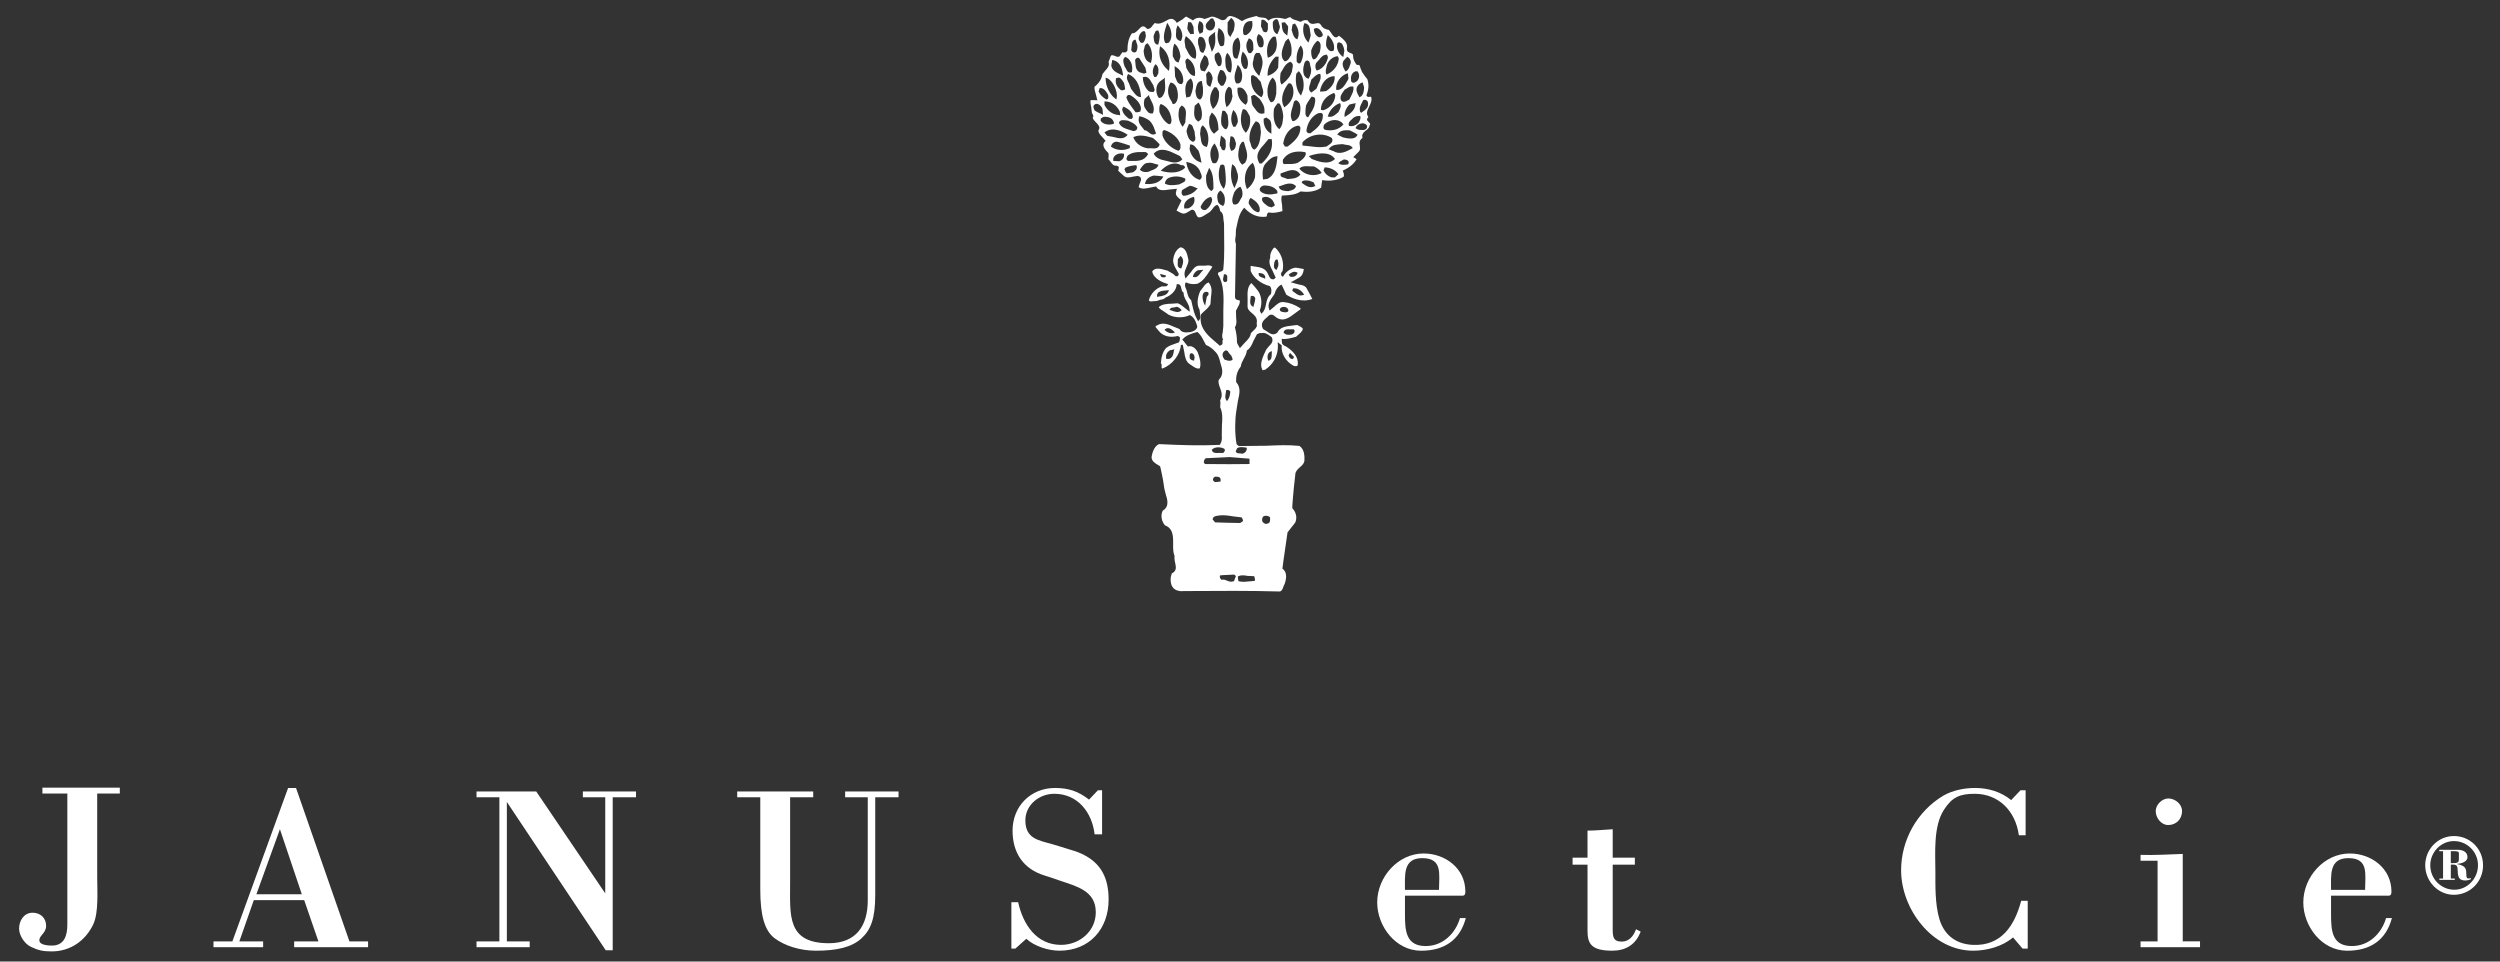 <?xml version="1.0" encoding="UTF-8"?> <svg xmlns="http://www.w3.org/2000/svg" width="273" height="105" viewBox="0 0 273 105" fill="none"><rect x="0" y="0" width="273" height="105" fill="#333333" stroke="none"/><path d="M134.949 26.703V26.704L134.958 26.702L134.949 26.703Z" fill="white"></path><path d="M136.979 18.546C136.979 18.546 137.007 18.601 137.027 18.641C137.029 18.645 137.031 18.647 137.033 18.651L136.979 18.546Z" fill="white"></path><path d="M10.614 95.796C10.614 97.274 10.792 99.642 10.181 100.94C9.341 102.721 7.686 103.893 5.649 103.893C4.707 103.893 4.198 103.791 3.357 103.384C2.669 103.053 2.084 102.137 2.084 101.399C2.084 100.532 2.618 99.668 3.561 99.668C4.427 99.668 5.038 100.254 5.038 101.118C5.038 101.526 4.784 101.856 4.605 102.06C4.478 102.239 4.274 102.417 4.299 102.721C4.35 103.231 5.368 103.257 5.674 103.257C7.049 103.257 7.354 102.111 7.354 100.964V86.653H4.631V86.016H13.084V86.653H10.614V95.796Z" fill="white"></path><path d="M30.568 90.553L32.961 97.657H27.996L30.568 90.553ZM28.735 103.436V102.798H26.138L27.717 98.292H33.217L34.77 102.798H32.122V103.436H40.194V102.798H38.157L32.326 86.046H31.46L25.375 102.798H23.313V103.436H28.735Z" fill="white"></path><path d="M66.907 103.766H66.143L55.348 87.573V102.798H57.843V103.436H52.037V102.798H54.533V87.064H52.037V86.427H58.555L66.092 97.554V87.064H63.648V86.427H69.453V87.064H66.907V103.766Z" fill="white"></path><path d="M98.121 86.428V87.065H95.575V97.758C95.575 100.303 95.092 101.55 94.047 102.492C93.004 103.435 91.399 103.816 89.108 103.816C87.3 103.816 85.671 103.256 84.602 102.466C83.507 101.652 83.023 99.996 83.023 97.146V87.064H80.502V86.427H88.802V87.064H86.281V96.381C86.281 99.921 85.899 103 90.508 103C93.487 103 94.76 101.116 94.76 98.316V87.064H92.29V86.427L98.121 86.428Z" fill="white"></path><path d="M110.876 103.588H110.443V98.522H111.181C111.716 100.94 113.167 103.18 115.866 103.18C117.878 103.18 119.66 101.704 119.66 99.617C119.66 97.25 117.547 96.79 115.637 96.129C115.128 95.95 114.619 95.772 114.11 95.62C111.742 94.907 110.571 93.125 110.571 90.705C110.571 88.032 112.557 86.047 115.204 86.047C116.681 86.047 117.75 86.402 118.922 87.318L119.889 86.299H120.347V91.111H119.532C119.252 88.694 117.673 86.681 115.127 86.681C113.498 86.681 111.97 87.878 111.97 89.583C111.97 91.543 113.319 91.747 114.898 92.18C115.534 92.359 116.044 92.537 116.477 92.664C116.986 92.817 117.623 92.994 118.157 93.25C120.296 94.269 121.06 95.948 121.06 98.239C121.06 101.447 118.972 103.815 115.687 103.815C114.491 103.815 112.963 103.333 112.072 102.517L110.876 103.588Z" fill="white"></path><path d="M153.422 97.172C153.422 95.568 153.192 93.708 155.306 93.708C157.572 93.708 157.139 95.465 157.139 97.172H153.422ZM159.38 97.808C159.786 97.808 160.017 97.885 160.017 97.351C160.017 94.83 157.826 93.2 155.457 93.2C152.684 93.2 150.391 95.747 150.391 98.547C150.391 101.144 152.404 103.818 155.179 103.818C157.649 103.818 159.406 102.724 160.067 100.255H159.43C158.921 101.986 157.52 103.309 155.688 103.309C153.524 103.309 153.422 101.629 153.422 99.848V97.81H159.38V97.808Z" fill="white"></path><path d="M173.356 90.704C174.273 90.704 175.19 90.602 176.107 90.553V93.658H178.525V94.422H176.107V101.423C176.107 102.238 176.131 102.824 177.098 102.824C177.913 102.824 178.398 102.188 178.652 101.474L179.161 101.728C178.627 103.155 177.531 103.816 176.056 103.816C173.74 103.816 173.357 103.028 173.357 101.627V94.422H171.727V93.658H173.357L173.356 90.704Z" fill="white"></path><path d="M221.426 98.367V103.588H220.866L219.822 102.365C218.676 103.358 216.97 103.816 215.468 103.816C210.988 103.816 207.601 99.258 207.601 95.032C207.601 91.722 209.358 88.592 212.21 86.886C213.229 86.299 214.501 86.046 215.671 86.046C217.098 86.046 218.498 86.453 219.619 87.37L220.638 86.299H221.198V91.214H220.46C220.077 88.439 218.142 86.682 215.648 86.682C214.018 86.682 213.178 87.039 212.288 88.413C211.091 90.247 211.345 93.199 211.345 95.262C211.345 96.713 211.295 98.7 211.78 100.355C212.262 101.985 213.46 103.079 215.395 103.18C218.526 103.334 219.977 101.118 220.715 98.368L221.426 98.367Z" fill="white"></path><path d="M233.749 103.436V102.798H235.607V93.989H233.749V93.352C235.25 93.403 236.804 93.3 238.356 93.25V102.797H240.242V103.435L233.749 103.436ZM236.778 90.093C235.99 90.093 235.404 89.305 235.404 88.566C235.404 87.879 236.092 87.192 236.778 87.192C237.516 87.192 238.281 87.802 238.281 88.566C238.281 89.432 237.646 90.093 236.778 90.093Z" fill="white"></path><path d="M254.551 97.172C254.551 95.568 254.321 93.708 256.435 93.708C258.701 93.708 258.268 95.465 258.268 97.172H254.551ZM260.507 97.808C260.915 97.808 261.146 97.885 261.146 97.351C261.146 94.83 258.955 93.2 256.586 93.2C253.812 93.2 251.521 95.747 251.521 98.547C251.521 101.144 253.533 103.818 256.308 103.818C258.778 103.818 260.535 102.724 261.196 100.255H260.559C260.05 101.986 258.649 103.309 256.818 103.309C254.653 103.309 254.551 101.629 254.551 99.848V97.81H260.507V97.808Z" fill="white"></path><path d="M264.834 94.495C264.834 92.74 266.222 91.296 267.968 91.296C269.734 91.296 271.149 92.693 271.149 94.495C271.149 96.305 269.707 97.712 267.96 97.712C266.24 97.712 264.834 96.24 264.834 94.495ZM265.385 94.484C265.385 95.974 266.572 97.159 268.015 97.159C269.439 97.159 270.597 95.928 270.597 94.484C270.597 93.024 269.42 91.846 267.968 91.846C266.552 91.847 265.385 93.062 265.385 94.484ZM268.061 96.085H266.379V95.937H266.782V92.952H266.369V92.796H268.4C268.914 92.796 269.448 93.025 269.448 93.595C269.448 94.137 268.741 94.301 268.299 94.339V94.359C269.026 94.478 269.31 94.745 269.31 95.222C269.31 95.625 269.337 95.81 269.412 95.883C269.449 95.92 269.549 95.956 269.808 95.892L269.835 96.002C269.67 96.086 269.421 96.148 269.237 96.148C268.612 96.148 268.401 95.882 268.382 95.129C268.382 94.541 268.272 94.412 267.851 94.412H267.629V95.936H268.062V96.085H268.061ZM267.628 94.255H267.839C268.372 94.255 268.51 94.173 268.51 93.823V93.345C268.51 93.115 268.593 92.95 267.995 92.95H267.628V94.255Z" fill="white"></path><path d="M133.925 2.035C133.586 2.334 133.311 2.175 133.068 2.034L132.651 1.866C132.378 1.756 132.19 1.838 131.972 1.935L131.524 2.077C131.096 1.861 130.621 1.908 130.335 2.176L130.279 2.229L129.535 1.81C129.429 1.85 129.283 1.978 129.129 2.115L128.489 2.506L128.466 2.419C128.041 1.868 127.717 2.05 127.272 2.301C126.934 2.492 126.551 2.688 126.104 2.51C126.069 2.55 125.865 2.777 125.865 2.777C125.767 2.927 125.659 3.097 125.416 3.154C125.351 3.176 125.278 3.165 125.23 3.121C124.85 2.707 124.654 2.879 124.34 3.213C124.14 3.424 123.915 3.659 123.611 3.632C123.226 4.161 123.123 4.827 123.123 5.345C123.123 5.393 123.124 5.439 123.126 5.485C123.014 5.756 122.816 5.735 122.686 5.719C122.686 5.719 122.551 5.717 122.544 5.717C122.544 5.748 122.272 6.119 122.272 6.119L122.254 6.144L122.212 6.178C122.026 6.25 121.868 6.169 121.73 6.098L121.413 6.014C121.273 6.105 121.228 6.259 121.177 6.437L121.058 6.748C121.081 6.829 121.092 6.904 121.092 6.974C121.092 7.283 120.891 7.497 120.696 7.706L120.381 8.103C120.313 8.613 119.992 9.115 119.524 9.468C119.52 9.505 119.518 9.541 119.518 9.577C119.518 9.828 119.595 10.068 119.668 10.3L119.835 10.968L119.731 10.944L119.398 10.932L119.095 10.934C119.048 11.157 119.103 11.425 119.161 11.707L119.231 12.288C119.231 12.283 119.299 12.45 119.299 12.45C119.34 12.517 119.392 12.603 119.392 12.701C119.392 12.748 119.352 12.801 119.321 12.852C119.357 13.028 119.519 13.198 119.678 13.363C119.855 13.546 120.05 13.746 120.05 13.967C120.05 14.051 120.021 14.139 119.95 14.231C119.95 14.243 119.95 14.253 119.95 14.264C119.95 14.53 120.164 14.755 120.391 14.993L120.737 15.388L120.662 15.45C120.545 15.566 120.488 15.69 120.488 15.829C120.488 15.83 120.488 15.833 120.488 15.835C120.491 16.081 120.672 16.369 121.04 16.718C121.057 16.745 121.06 16.898 121.06 17.01C121.06 17.077 121.059 17.13 121.059 17.13C121.044 17.206 121.034 17.267 121.034 17.319C121.034 17.401 121.062 17.459 121.148 17.507C121.182 17.537 121.244 17.626 121.244 17.626C121.432 17.897 121.611 18.152 121.946 18.088C121.994 18.09 122.179 18.225 122.179 18.225L122.145 18.491C122.145 18.491 122.108 18.635 122.106 18.641C122.122 18.645 122.325 18.848 122.325 18.848L122.742 19.225C123.022 19.453 123.344 19.376 123.684 19.295L124.229 19.208C124.416 19.25 124.518 19.32 124.569 19.425C124.655 19.604 124.557 19.821 124.461 20.03L124.334 20.429C124.68 20.696 125.153 20.587 125.654 20.473L126.262 20.359L126.29 20.426C126.542 20.877 127.139 20.783 127.718 20.693L128.53 20.611L128.484 20.71L128.428 20.949C128.327 21.299 128.561 21.497 128.809 21.708L129.021 21.893L128.984 21.963L128.475 23.001C128.671 23.075 128.839 23.226 129.041 23.277C129.312 23.402 129.538 23.263 129.775 23.118L129.916 23.033C130.054 22.925 130.173 22.886 130.282 22.915C130.441 22.959 130.509 23.13 130.581 23.311C130.654 23.496 130.728 23.688 130.892 23.745C131.18 23.753 131.437 23.579 131.711 23.397L132.102 23.158C132.096 23.162 132.394 22.829 132.394 22.829C132.518 22.646 132.647 22.458 132.882 22.389L132.947 22.37L132.991 22.42C133.129 22.578 133.205 22.791 133.237 23.041C133.559 23.262 133.589 23.605 133.594 23.919L133.664 24.416C133.673 24.46 133.678 26.099 133.678 26.099C133.682 26.428 133.686 26.75 133.686 27.076C133.686 27.799 133.667 28.537 133.587 29.382C133.587 29.497 133.46 29.614 133.34 29.644C133.352 29.64 133.218 29.684 133.218 29.684L132.998 29.796L133.011 29.975C133.682 31.06 133.635 32.506 133.588 33.903L133.587 35.612C133.587 35.606 133.525 36.259 133.525 36.259C133.468 36.529 133.414 36.783 133.534 37.035L133.568 37.107L133.51 37.159C133.481 37.187 133.482 37.219 133.505 37.314L133.489 37.594L133.186 37.771L133.159 37.709L132.785 37.389C131.992 36.721 131.105 35.974 131.105 34.817C131.105 34.661 131.121 34.498 131.155 34.328C131.186 34.272 131.47 34.016 131.47 34.016C131.742 33.779 131.999 33.554 132.181 33.221C132.18 33.221 132.18 33.219 132.18 33.215C132.18 33.136 132.239 32.432 132.239 32.432C132.272 32.193 132.303 31.967 132.303 31.751C132.303 31.428 132.218 31.129 131.982 30.842C131.719 30.915 131.551 31.129 131.372 31.39L131.058 31.796C130.903 32.139 130.779 32.579 130.779 33C130.779 33.29 130.837 33.572 130.987 33.807C131.003 33.869 131.041 34.217 131.041 34.217C131.059 34.33 131.081 34.45 131.081 34.565C131.081 34.714 131.046 34.858 130.93 34.975L130.833 35.072L130.765 34.952C130.434 34.38 130.312 33.827 130.182 33.243L130.076 32.787C129.922 32.633 129.766 32.461 129.695 32.15C129.693 32.117 129.553 31.626 129.553 31.626C129.447 31.403 129.336 31.172 129.448 30.92L129.492 30.823L129.588 30.868C129.921 31.024 130.345 31.068 130.752 30.987C131.352 30.73 131.731 30.143 132.098 29.576C132.098 29.576 132.312 29.257 132.39 29.14C132.187 28.943 131.931 28.965 131.634 29.007L130.956 29.009C130.524 29.025 130.293 29.362 130.049 29.717L129.447 30.422L129.403 30.235C129.363 30.123 129.347 30.016 129.347 29.912C129.347 29.646 129.456 29.403 129.563 29.166C129.67 28.931 129.78 28.688 129.78 28.421C129.78 28.402 129.779 28.384 129.777 28.365C129.776 28.365 129.756 28.274 129.756 28.274C129.636 27.718 129.499 27.089 128.915 27.001C128.316 27.287 128.146 28.008 128.102 28.411C128.104 28.83 128.304 29.173 128.515 29.536L128.727 29.92C128.736 29.992 128.601 30.164 128.601 30.164L128.383 30.171C128.201 29.945 127.977 29.826 127.76 29.71L127.476 29.548C127.507 29.561 127.281 29.498 127.281 29.498C126.741 29.344 126.13 29.17 125.821 29.644C125.973 30.456 127 30.857 127.436 30.99L127.575 31.032L127.491 31.151C127.391 31.292 127.216 31.282 127.062 31.273L126.856 31.277C126.161 31.537 125.657 32.077 125.452 32.792C125.542 32.943 125.671 32.934 125.929 32.893C125.929 32.893 126.283 32.872 126.292 32.872C126.293 32.866 126.712 32.738 126.712 32.738C126.934 32.698 127.142 32.659 127.282 32.486C127.869 32.273 128.449 31.728 128.488 31.126L128.493 31.033L128.587 31.029C128.905 31.013 128.962 31.297 129.003 31.503C129.038 31.675 129.07 31.836 129.197 31.911L129.245 31.94L129.247 31.998C129.257 32.352 129.411 32.62 129.573 32.904C129.73 33.178 129.892 33.463 129.904 33.82L129.911 34.045L129.389 33.631C129.134 33.417 128.891 33.216 128.603 33.118C128.598 33.125 127.97 33.162 127.97 33.162C127.422 33.174 126.873 33.211 126.529 33.551C126.675 33.754 126.871 33.883 127.088 34.002L127.608 34.363C128.259 34.712 129.204 34.747 129.881 34.427L129.93 34.404L129.975 34.43C130.492 34.712 130.645 35.295 130.746 35.682C130.646 36.063 130.313 36.185 130.036 36.256C130.022 36.257 129.89 36.274 129.89 36.274C129.529 36.318 129.052 36.357 128.798 35.929C128.767 35.916 128.199 35.688 128.199 35.688C127.593 35.419 126.964 35.142 126.341 35.542C126.241 35.578 126.193 35.607 126.184 35.635C126.164 35.708 126.314 35.874 126.405 35.975L126.54 36.136C127.063 36.813 127.953 36.864 128.608 36.688C128.677 36.693 128.866 36.863 128.866 36.863L128.826 37.155L128.766 37.348L128.712 37.396L128.421 37.496C128.049 37.622 127.666 37.752 127.342 37.994C126.904 38.475 126.806 39.126 126.769 39.696L126.724 39.603C126.866 39.703 126.857 39.867 126.85 40.001C126.84 40.185 126.855 40.221 126.944 40.244C128.005 39.836 128.874 38.753 128.952 37.669L129.155 37.641L129.319 38.417C129.397 38.949 129.468 39.451 129.899 39.751C129.894 39.747 130.149 39.918 130.149 39.918C130.433 40.118 130.725 40.318 131.02 40.218C131.061 40.065 131.087 39.913 131.087 39.761C131.087 39.315 130.933 38.873 130.783 38.442C130.664 38.223 130.285 37.69 129.782 37.822L129.716 37.84L129.685 37.798L129.1 37.066L129.17 37.015C129.554 36.586 130.165 36.415 130.702 36.265L130.758 36.249L130.801 36.288C131.135 36.593 131.289 36.901 131.453 37.228L131.689 37.666C132.04 37.802 132.433 38.089 132.695 38.393C133.047 38.732 133.156 39.176 133.261 39.606L133.413 40.14C133.549 40.683 133.437 41.155 133.108 41.442C132.996 41.717 133.109 42.026 133.23 42.353C133.378 42.757 133.546 43.214 133.235 43.726C133.248 43.684 133.27 44.02 133.27 44.02C133.27 44.02 133.25 44.374 133.245 44.472C133.419 44.833 133.471 45.241 133.471 45.664C133.471 45.924 133.452 46.191 133.434 46.456L133.418 47.577C133.423 47.661 133.428 47.742 133.428 47.821C133.428 48.061 133.388 48.29 133.231 48.534L133.204 48.579L133.15 48.581C130.939 48.686 128.863 48.604 126.576 48.498C125.968 48.731 125.791 49.639 125.751 49.91C125.752 50.362 126.13 50.583 126.493 50.798L126.677 50.908C126.721 50.962 127.002 52.413 127.002 52.413L127.148 53.367C127.149 53.376 127.295 53.955 127.295 53.955C127.384 54.243 127.484 54.564 127.484 54.871C127.484 55.21 127.362 55.529 126.971 55.766C126.88 55.95 126.834 56.152 126.834 56.361C126.834 56.705 126.959 57.064 127.209 57.368C128.047 57.672 128.107 58.428 128.107 59.197C128.107 59.261 128.105 59.519 128.105 59.584C128.105 59.984 128.121 60.387 128.262 60.719C128.251 60.785 128.248 60.851 128.248 60.914C128.248 61.101 128.287 61.281 128.325 61.457C128.363 61.628 128.402 61.809 128.402 61.978C128.402 62.237 128.288 62.465 127.964 62.616C127.878 62.831 127.832 63.059 127.832 63.29C127.832 63.524 127.878 63.761 127.967 63.98C128.139 64.305 128.416 64.485 128.86 64.551C128.86 64.549 129.97 64.542 129.97 64.542C133.049 64.521 136.537 64.497 139.788 64.591C140.001 64.49 140.068 64.295 140.154 64.049L140.317 63.67C140.54 62.934 140.468 62.439 140.087 62.131L140.04 62.096L140.16 61.166L140.599 58.135C140.605 58.111 141.019 57.598 141.019 57.598L141.43 57.077C141.678 56.564 141.549 55.931 141.116 55.496C141.086 55.42 141.284 53.299 141.284 53.299L141.466 51.647C141.569 51.363 141.769 51.186 141.96 51.014C142.182 50.818 142.391 50.632 142.44 50.344C142.481 49.778 142.42 49.023 141.895 48.693C140.693 48.568 139.525 48.621 138.291 48.676L135.275 48.709C135.207 48.678 135.037 48.508 135.037 48.508C134.933 47.955 134.883 47.281 134.883 46.61C134.883 45.991 134.925 45.376 135.009 44.86C135.009 44.868 135.182 43.763 135.182 43.763C135.359 43.017 135.522 42.314 134.991 41.728C134.943 41.028 135.117 40.495 135.497 40.024C135.518 39.722 135.672 39.445 135.82 39.177C135.97 38.907 136.111 38.653 136.15 38.321L136.156 38.272L136.197 38.245C136.544 38.017 136.697 37.652 136.859 37.266L137.268 36.479L137.335 36.469L137.448 36.421C137.522 36.376 137.638 36.326 137.763 36.385C138.122 36.267 138.481 36.53 138.774 36.75L138.879 36.829C138.931 36.946 138.953 37.051 138.953 37.147C138.953 37.441 138.743 37.641 138.568 37.809L138.279 38.162C138.276 38.166 138.206 38.314 138.206 38.314C137.981 38.783 137.719 39.331 137.719 39.852C137.719 40.052 137.777 40.245 137.871 40.432C137.978 40.407 138.159 40.367 138.159 40.367C139.038 39.781 139.547 38.859 139.547 37.828C139.547 37.752 139.543 37.676 139.538 37.599L139.52 37.359L139.962 37.713L139.958 37.769C139.882 38.608 140.424 39.506 141.279 39.955C141.432 40 141.591 39.997 141.666 39.938C141.681 39.927 141.726 39.891 141.719 39.78C141.781 39.056 141.335 38.397 140.391 37.808C140.241 37.775 140.071 37.64 139.989 37.477L139.963 36.971L140.069 37.021C140.536 37.039 140.938 36.933 141.361 36.818C141.361 36.818 141.523 36.775 141.537 36.772C141.537 36.762 141.685 36.633 141.685 36.633C141.938 36.42 142.254 36.153 142.27 35.892C142.18 35.745 141.903 35.608 141.681 35.498C141.675 35.471 141.076 35.559 141.076 35.559C140.411 35.636 139.782 35.709 139.483 36.325C139.052 36.693 138.669 36.421 138.331 36.178L137.931 35.931C137.573 35.314 138.004 34.945 138.351 34.648L138.616 34.408C138.926 34.284 139.102 34.44 139.246 34.564L139.4 34.686C140.167 35.175 140.804 34.682 141.483 34.158C141.483 34.158 141.934 33.829 142.016 33.769C142.016 33.733 142.016 33.713 142.016 33.673C141.407 33.276 140.821 33.049 140.226 32.996C139.779 32.912 139.472 33.193 139.15 33.49L138.638 33.918L138.594 33.777C138.374 33.221 138.718 32.745 139.023 32.325L139.174 32.112C139.268 31.689 139.525 31.308 139.846 31.127L139.942 31.073L140.08 31.35L140.462 32.177C141 32.527 142.128 33.089 143.302 32.649C143.219 32.486 142.955 31.97 142.955 31.97L142.77 31.65C142.602 31.202 142.243 31.139 141.828 31.067L140.942 30.822L141.169 30.713L141.786 30.36C142.221 30.16 142.329 29.745 142.375 29.377C142.202 29.347 141.511 29.227 141.511 29.227C141.003 29.267 140.45 29.629 140.157 30.13L140.097 30.232L139.918 30.096C139.896 30.033 139.886 29.978 139.886 29.93C139.886 29.81 139.947 29.735 139.993 29.676L140.056 29.584C140.096 29.415 140.116 29.23 140.116 29.035C140.116 28.36 139.853 27.583 139.226 27.026C139.163 27.05 139.088 27.081 139.088 27.081C138.925 27.269 138.703 27.603 138.703 28.027C138.703 28.064 138.706 28.101 138.709 28.139C138.647 28.291 138.621 28.435 138.621 28.573C138.621 28.928 138.793 29.249 138.971 29.583L139.308 30.323L139.25 30.362L139.122 30.488C138.751 30.559 138.639 30.297 138.555 30.106L138.475 29.941C138.205 29.266 137.605 29.184 136.969 29.098C136.969 29.098 136.716 29.057 136.571 29.033C136.571 29.198 136.571 29.587 136.571 29.587C136.872 30.34 137.7 31.005 138.672 31.243C138.786 31.38 138.835 31.544 138.835 31.744C138.835 31.853 138.819 31.974 138.792 32.107C138.409 32.43 138.334 32.8 138.254 33.192C138.185 33.543 138.11 33.905 137.831 34.173L137.734 34.268L137.7 34.185L137.612 34.025L137.601 33.989L137.576 33.867C137.867 33.162 137.765 32.253 137.337 31.706C137.337 31.704 136.982 31.273 136.982 31.273C136.982 31.273 136.738 31.007 136.649 30.911C136.313 31.232 136.228 31.656 136.228 32.132C136.228 32.266 136.233 32.404 136.239 32.544L136.234 33.324C136.229 33.359 136.229 33.392 136.229 33.425C136.229 33.784 136.452 33.973 136.709 34.19C136.968 34.408 137.256 34.65 137.256 35.091C137.256 35.17 137.247 35.256 137.228 35.348C137.249 35.403 137.258 35.455 137.258 35.506C137.258 35.749 137.034 35.956 136.833 36.143L136.592 36.386C136.554 36.804 136.225 37.132 135.908 37.448L135.398 38.013L135.346 37.929L135.157 37.598L135.076 37.407C135.094 36.791 134.972 36.217 134.863 35.776L134.851 35.732L134.876 35.694C135.065 35.398 135.027 35.048 134.986 34.676L134.966 33.937C134.974 33.909 135.147 33.583 135.147 33.583C135.271 33.369 135.389 33.166 135.389 32.936C135.401 32.8 135.376 32.796 135.239 32.776C135.108 32.758 134.889 32.727 134.86 32.438C134.86 32.425 134.91 29.618 134.91 29.618L134.965 26.645C134.836 26.346 134.888 26.055 134.94 25.773L134.967 25.08C134.968 25.032 135.095 24.486 135.095 24.486C135.22 23.897 135.339 23.34 135.792 22.77L135.868 22.675L135.95 22.763C136.606 23.463 137.402 23.774 138.253 23.662C138.314 23.654 138.326 23.635 138.343 23.514C138.355 23.408 138.376 23.229 138.59 23.197C139.084 23.308 139.545 23.185 139.988 23.067C139.988 23.067 140.016 23.059 140.044 23.051C140.038 22.946 139.995 22.306 139.995 22.306C139.96 22.124 139.923 21.939 139.923 21.752C139.923 21.646 139.937 21.538 139.965 21.431L139.985 21.358L140.175 21.347C140.859 21.307 141.502 21.27 142.019 20.907C142.707 20.985 143.582 20.992 144.277 20.487C144.276 20.485 144.274 20.48 144.274 20.467C144.274 20.348 144.368 19.768 144.368 19.768L144.386 19.665L144.49 19.681C145.281 19.806 146.088 19.671 146.706 19.313C146.745 19.268 146.76 19.203 146.76 19.132C146.76 18.995 146.706 18.83 146.663 18.723L146.625 18.63L146.717 18.589C147.107 18.414 147.787 18.024 148.14 17.383C148.041 17.322 147.779 17.158 147.779 17.158L148.382 16.556C148.486 16.436 148.516 16.314 148.516 16.185C148.516 16.099 148.503 16.009 148.49 15.914C148.475 15.821 148.461 15.724 148.461 15.626C148.461 15.429 148.543 15.23 148.789 15.051C148.77 14.986 148.753 14.92 148.753 14.865C148.753 14.572 148.973 14.395 149.172 14.236C149.363 14.084 149.542 13.94 149.559 13.7C149.599 13.64 149.62 13.597 149.62 13.557C149.62 13.496 149.574 13.443 149.478 13.351C149.384 13.262 149.279 13.162 149.279 13.028C149.279 13.022 149.279 13.016 149.28 13.01C149.285 12.937 149.354 12.87 149.426 12.803C149.337 12.654 149.275 12.507 149.275 12.368C149.275 12.108 149.399 11.862 149.52 11.62C149.641 11.374 149.769 11.121 149.769 10.846C149.769 10.767 149.758 10.685 149.733 10.602C149.709 10.545 149.615 10.562 149.615 10.562C149.521 10.587 149.349 10.635 149.237 10.46L149.208 10.415L149.229 10.365C149.367 10.015 149.436 9.677 149.436 9.354C149.436 9.107 149.395 8.868 149.313 8.64C149.305 8.64 149.095 8.377 149.095 8.377L148.723 7.843C148.739 7.865 148.569 7.455 148.569 7.455C148.527 7.296 148.483 7.131 148.399 7.087L148.177 7.095L148.077 6.987C147.92 6.736 147.759 6.475 147.759 6.14C147.759 6.119 147.759 6.098 147.761 6.078C147.761 5.907 147.662 5.862 147.472 5.792C147.302 5.73 147.076 5.647 147.076 5.36C147.076 5.331 147.078 5.298 147.084 5.263C147.096 5.201 147.102 5.142 147.102 5.084C147.102 4.612 146.7 4.288 146.34 3.998C146.34 3.998 146.273 3.94 146.221 3.899C146.103 4.002 145.987 4.089 145.875 4.079C145.651 4.058 145.509 3.828 145.372 3.605L145.116 3.269C144.817 3.218 144.447 3.101 144.257 2.746C144.092 2.471 143.909 2.511 143.658 2.565C143.391 2.622 143.058 2.694 142.817 2.237C142.619 2.152 142.378 2.176 142.05 2.363L142.007 2.386L141.945 2.361L141.561 2.219C141.329 2.156 141.091 2.09 140.904 1.874C140.816 1.872 140.698 1.927 140.561 1.991L140.357 2.075C139.794 1.932 139.086 1.833 138.587 2.187L138.505 2.246L138.443 2.166C138.276 1.95 138.066 1.937 137.825 1.922C137.63 1.909 137.409 1.882 137.207 1.746C137.148 1.761 136.862 1.834 136.862 1.834C136.451 1.936 136.026 2.041 135.682 2.274L135.627 2.313L135.567 2.275C135.135 1.995 134.741 1.762 134.244 1.741C134.095 1.823 133.953 1.893 133.925 2.035ZM123.705 5.683C123.596 5.623 123.533 5.522 123.533 5.403V5.395L123.54 5.364L123.582 5.037C123.595 4.771 123.611 4.439 123.903 4.349L124.002 4.319L124.202 4.946C124.23 5.222 124.183 5.456 124.067 5.664C123.952 5.755 123.802 5.734 123.705 5.683ZM124.43 4.465L124.372 4.345L124.336 4.279C124.336 3.916 124.487 3.614 124.763 3.431C124.825 3.407 124.93 3.374 125.01 3.435C125.089 3.494 125.088 3.593 125.088 3.673L125.097 3.784L125.136 3.876C125.094 4.138 125.047 4.409 124.861 4.641C124.818 4.673 124.585 4.681 124.585 4.681L124.43 4.465ZM122.465 8.183L122.275 8.09C121.92 7.922 121.432 7.691 121.353 7.175L121.35 7.158L121.458 6.545L121.564 6.569C122.144 6.7 122.5 7.207 122.619 8.076L122.647 8.271L122.465 8.183ZM122.969 7.527L122.814 7.264L122.793 7.226L122.747 7.059C122.669 6.805 122.573 6.487 122.825 6.257L122.874 6.213L122.936 6.239C123.457 6.455 123.736 7.103 123.613 7.814L123.602 7.873L123.548 7.894C123.202 8.026 123.062 7.726 122.969 7.527ZM124.665 7.957L124.451 7.899C124.034 7.655 124.012 7.282 123.993 6.952L123.954 6.586L123.959 6.554C123.994 6.451 124.087 6.33 124.212 6.306C124.296 6.29 124.376 6.321 124.435 6.392C124.444 6.403 125.078 7.398 125.078 7.398C125.094 7.434 125.178 7.857 125.178 7.857L125.192 7.928L125.132 7.967C124.948 8.084 124.791 8.015 124.665 7.957ZM125.57 6.834C125.147 6.68 124.919 6.243 124.886 5.534V5.518L124.901 5.477L124.969 5.221C124.989 5.067 125.011 4.89 125.236 4.762L125.312 4.718L125.368 4.786C125.779 5.278 125.907 6.018 125.707 6.765L125.678 6.875L125.57 6.834ZM126.329 4.864C126.025 4.743 126.002 4.373 125.985 4.127L125.967 3.941L125.996 3.867L126.064 3.673L126.214 3.361L126.506 3.32L126.503 3.385C126.735 3.85 126.616 4.327 126.511 4.748L126.481 4.865L126.329 4.864ZM127.224 4.661C126.967 4.066 127.157 3.453 127.326 2.912L127.456 2.489L127.578 2.676C127.929 3.217 128.103 4.061 127.659 4.641C127.65 4.651 127.419 4.718 127.419 4.718L127.348 4.72L127.224 4.661ZM128.857 4.464C128.359 4.311 128.398 3.882 128.43 3.538L128.444 3.212L128.448 3.189L128.589 2.765L128.71 2.897C128.966 3.176 129.119 3.583 129.119 3.984C129.115 3.955 129.029 4.33 129.029 4.33L128.94 4.484L128.857 4.464ZM129.751 3.364L129.656 3.124L129.652 3.079L129.751 2.414L129.81 2.422L130.065 2.431L130.217 2.692L130.285 2.852L130.328 2.934L130.376 3.713L130.31 3.698L129.987 3.729L129.751 3.364ZM130.982 3.621C130.741 3.282 130.799 2.68 130.932 2.393L130.971 2.308L131.058 2.338C131.492 2.483 131.42 3.012 131.373 3.363L131.355 3.501L131.273 3.559L130.986 3.706L130.982 3.621ZM131.663 2.82C131.663 2.587 131.832 2.427 131.976 2.292L132.182 2.052C132.244 1.999 132.464 2.008 132.464 2.008L132.575 2.22L132.634 2.362L132.677 2.425C132.728 2.858 132.594 3.157 132.281 3.315C132.013 3.377 131.796 3.266 131.713 3.047C131.679 2.964 131.663 2.889 131.663 2.82ZM120.788 10.849C120.391 10.611 120.12 10.332 119.983 10.016L119.966 9.98L120.088 9.616H120.164C120.58 9.616 120.812 10.027 120.982 10.326L120.995 10.349L121.023 10.479V10.558C121.031 10.637 121.047 10.785 120.882 10.854L120.833 10.875L120.788 10.849ZM121.775 10.759C121.193 10.328 120.737 9.391 120.737 8.626V8.477L120.877 8.527C121.49 8.745 122.096 9.982 121.94 10.697L121.905 10.856L121.775 10.759ZM122.17 8.469C122.374 8.506 122.523 8.728 122.642 8.906L122.725 9.023C122.746 9.087 122.806 9.326 122.806 9.326L122.871 9.739C122.831 9.806 122.578 9.863 122.578 9.863L122.539 9.864L122.405 9.845C122.086 9.581 121.736 9.202 121.862 8.599L121.875 8.535H121.904L122.17 8.469ZM120.317 12.472L119.811 12.233L119.535 12.063L119.511 12.014L119.465 11.893C119.411 11.772 119.339 11.606 119.496 11.448C119.597 11.356 119.715 11.324 119.843 11.352C120.079 11.404 120.299 11.654 120.386 11.863C120.395 11.893 120.436 12.359 120.436 12.359L120.453 12.542L120.317 12.472ZM122.218 12.558C121.576 12.558 120.965 12.147 120.621 11.485L120.609 11.462V11.075L120.716 11.078C121.374 11.099 121.954 11.5 122.268 12.153C122.277 12.218 122.294 12.271 122.294 12.271L122.325 12.606L122.218 12.558ZM120.206 13.212L120.185 13.183L120.191 13.182L120.203 12.94L120.504 12.759C121.1 12.722 121.496 12.925 121.599 13.294C121.616 13.333 121.658 13.377 121.642 13.441L121.628 13.501L121.526 13.548C121.154 13.659 120.499 13.627 120.206 13.212ZM123.363 12.975L123.335 12.973L123.261 12.943C123.062 12.811 122.593 12.445 122.537 11.915C122.553 11.846 122.639 11.718 122.639 11.718L122.689 11.642L122.772 11.682C123.415 11.988 123.736 12.382 123.699 12.823C123.693 12.85 123.575 12.99 123.575 12.99L123.363 12.975ZM123.974 12.217L123.736 11.889C123.445 11.498 123.145 11.095 123.008 10.663L122.996 10.626L123.01 10.59C123.06 10.471 123.13 10.398 123.217 10.372C123.357 10.331 123.489 10.425 123.596 10.499L123.716 10.574C124.312 11.032 124.589 11.461 124.589 11.9C124.587 11.9 124.517 12.184 124.517 12.184L124.22 12.257L124.016 12.258L123.974 12.217ZM124.477 10.588C124.153 10.569 123.904 10.228 123.684 9.927L123.505 9.692L123.489 9.64L123.28 9.096C123.126 8.819 122.952 8.505 123.143 8.166L123.191 8.081L123.28 8.123C124.31 8.612 124.542 9.807 124.588 10.476L124.597 10.595L124.477 10.588ZM125.642 10.029L125.497 9.989L125.452 9.969C125.062 9.622 124.826 9.094 124.802 8.519L124.799 8.436L124.879 8.413C125.35 8.275 125.589 8.704 125.782 9.048L125.947 9.321C125.962 9.353 126.091 9.82 126.091 9.82C126.091 9.874 125.966 10.051 125.966 10.051L125.642 10.029ZM126.075 8.4L126.015 8.398L126.021 8.353C125.772 7.904 125.904 7.411 126.11 7.101L126.174 7.004L126.263 7.078C126.593 7.349 126.504 7.907 126.469 8.071L126.458 8.124L126.408 8.145C126.392 8.151 126.381 8.192 126.372 8.228L126.261 8.404L126.075 8.4ZM127.507 7.62C126.79 6.997 126.477 6.12 126.646 5.214L126.676 5.048L126.811 5.148C127.64 5.763 127.796 6.83 127.678 7.557L127.648 7.742L127.507 7.62ZM128.612 6.796C128.36 6.742 128.266 6.539 128.19 6.377L128.072 6.163L128.062 6.122V5.987C128.06 5.637 128.058 5.274 128.196 4.9L128.251 4.753L128.366 4.86C128.656 5.129 128.857 5.613 128.908 6.154C128.902 6.201 128.852 6.391 128.852 6.391L128.688 6.84L128.612 6.796ZM125.122 11.929L125.031 11.79C124.85 11.507 124.919 11.087 124.975 10.861L124.982 10.83L125.017 10.777L125.475 10.376L125.49 10.531L125.671 10.911C125.883 11.327 126.125 11.798 125.914 12.324L125.892 12.378L125.834 12.388C125.455 12.45 125.263 12.149 125.122 11.929ZM126.273 9.819C126.273 9.523 126.355 9.228 126.543 9.017C126.554 9.007 126.679 8.88 126.679 8.88L127.217 8.493L127.192 8.698L127.212 8.951C127.26 9.532 127.305 10.081 126.872 10.593L126.864 10.603L126.788 10.627L126.695 10.694L126.6 10.706C126.6 10.706 126.492 10.624 126.491 10.623C126.354 10.406 126.273 10.112 126.273 9.819ZM121.631 14.967L120.931 14.838L120.888 14.807L120.604 14.466L120.695 14.401C121.561 13.779 122.707 14.437 123.037 14.652L123.141 14.72L123.057 14.81C122.661 15.24 122.115 15.095 121.631 14.967ZM123.308 14.17C122.897 14.05 122.431 13.915 122.208 13.451L122.189 13.412L122.203 13.37C122.319 13.049 122.727 13.112 122.998 13.152L123.173 13.175L123.242 13.204C123.577 13.35 123.996 13.532 124.195 13.907C124.206 14.179 123.981 14.315 123.763 14.315C123.723 14.307 123.308 14.17 123.308 14.17ZM124.947 14.185L124.721 13.894C124.485 13.61 124.239 13.317 124.382 12.786L124.406 12.697L124.498 12.71C124.833 12.758 125.233 12.97 125.496 13.15C125.854 13.47 125.991 13.862 126.121 14.242L126.241 14.573L126.168 14.619C125.861 14.803 125.62 14.604 125.425 14.444C125.294 14.336 125.168 14.233 125.034 14.233H124.983L124.947 14.185ZM126.61 12.238C126.601 12.198 126.598 12.046 126.598 12.046C126.597 11.99 126.595 11.934 126.595 11.878C126.595 11.697 126.613 11.526 126.711 11.411L126.761 11.353L126.833 11.383C127.473 11.654 127.854 12.262 127.934 13.142C127.912 13.335 127.891 13.494 127.768 13.547C127.695 13.58 127.609 13.56 127.514 13.491C127.021 13.147 126.761 12.611 126.61 12.238ZM128.067 11.337C127.991 11.294 127.984 11.209 127.979 11.147L127.915 11.032C127.482 10.44 127.432 9.709 127.781 9.077L127.814 9.017L127.883 9.022C128.108 9.043 128.314 9.224 128.475 9.545C128.596 9.922 128.81 10.815 128.328 11.296C128.229 11.352 128.142 11.382 128.067 11.337ZM128.439 8.656L128.327 8.387L128.316 8.35L128.265 7.222L128.433 7.325C128.959 7.645 129.268 8.289 129.203 8.929L129.202 8.946L129.161 9.003L129.147 9.035C129.137 9.074 129.116 9.167 128.993 9.192C128.604 9.155 128.513 8.878 128.439 8.656ZM130.38 8.28C129.981 8.236 129.755 7.799 129.588 7.48L129.527 7.362L129.529 7.296L129.492 6.99C129.437 6.831 129.364 6.614 129.605 6.421L129.66 6.376L129.723 6.412C130.393 6.806 130.557 7.614 130.493 8.187L130.482 8.291L130.38 8.28ZM130.452 6.393C130.011 6.291 129.825 5.91 129.659 5.575L129.448 5.189L129.441 5.147L129.398 4.802C129.355 4.577 129.31 4.344 129.452 4.063L129.509 3.949L129.609 4.028C130.225 4.512 130.804 5.367 130.579 6.316L130.554 6.418L130.452 6.393ZM131.326 5.76C131.034 5.708 130.992 5.436 130.958 5.218L130.853 4.857L130.836 4.8L130.831 4.604C130.815 4.415 130.794 4.181 131.007 4.026C131.447 3.984 131.548 4.354 131.615 4.599L131.654 4.733C131.732 5.158 131.574 5.449 131.436 5.706L131.4 5.772L131.326 5.76ZM132.257 5.423L132.137 5.033C132.033 4.751 131.926 4.459 132.003 4.09L132.01 4.062L132.047 4.024L132.211 3.844L132.711 3.472L132.677 3.676C132.74 4.315 132.767 4.889 132.452 5.453L132.332 5.665L132.257 5.423ZM133.355 5.042L133.297 5.041L133.223 4.99C132.95 4.52 132.889 3.935 133.04 3.201L133.071 3.05L133.199 3.134C133.783 3.516 133.765 4.225 133.671 4.868C133.601 5.048 133.447 5.044 133.355 5.042ZM134.253 3.927C134.019 3.676 134.037 3.294 134.055 2.924L134.056 2.454L134.077 2.415L134.442 1.946L134.526 2.02C134.914 2.364 134.837 2.764 134.754 3.188L134.729 3.324C134.718 3.355 134.422 3.905 134.422 3.905L134.353 4.034L134.253 3.927ZM135.845 3.797C135.752 3.725 135.751 3.6 135.748 3.489L135.735 3.336L135.729 3.293C135.754 3.092 135.831 2.479 136.312 2.337C136.342 2.333 136.419 2.313 136.419 2.313L136.762 2.291L136.741 2.374C136.865 2.964 136.598 3.56 136.095 3.822C135.976 3.853 135.9 3.841 135.845 3.797ZM137.839 3.178L137.697 2.875L137.745 2.187L137.817 2.167C138.041 2.106 138.177 2.265 138.286 2.391L138.447 2.555L138.455 2.626L138.452 2.879C138.461 3.108 138.473 3.369 138.29 3.515C137.931 3.555 137.875 3.329 137.839 3.178ZM131.04 7.228C131.04 6.882 131.193 6.608 131.341 6.342L131.511 6.025L131.604 6.072C131.911 6.236 131.951 6.58 131.978 6.83L132.001 7.001L131.973 7.06L131.841 7.346L131.578 7.794C131.515 7.815 131.143 7.682 131.143 7.682C131.143 7.682 131.049 7.36 131.049 7.357C131.043 7.314 131.04 7.27 131.04 7.228ZM133.034 7.211L133.009 7.198L132.993 7.176C132.87 6.997 132.484 6.375 132.687 5.91C132.737 5.858 132.991 5.732 132.991 5.732L133.061 5.697L133.114 5.755C133.386 6.047 133.491 6.567 133.372 7.017C133.351 7.104 133.289 7.179 133.215 7.213C133.157 7.241 133.091 7.24 133.034 7.211ZM129.526 10.547C129.324 9.572 129.469 8.923 129.955 8.616L130.039 8.561L130.096 8.646C130.38 9.072 130.341 9.704 129.979 10.525C129.94 10.571 129.629 10.63 129.629 10.63L129.528 10.649L129.526 10.547ZM131.001 10.861C130.646 10.773 130.593 10.355 130.559 10.08L130.539 9.933L130.59 9.692C130.648 9.374 130.73 8.937 131.132 8.856L131.239 8.835L131.362 9.578C131.364 9.595 131.366 9.786 131.366 9.786C131.375 10.163 131.384 10.59 131.095 10.839L131.053 10.874L131.001 10.861ZM132.06 9.434C131.712 9.261 131.732 8.937 131.75 8.653L131.71 8.131L131.728 8.068L131.953 7.787L132.03 7.83C132.271 7.963 132.401 8.309 132.423 8.591C132.423 8.599 132.301 9.082 132.301 9.082L132.17 9.481L132.06 9.434ZM133.082 9.073L133.024 8.953C132.865 8.521 133.032 8.1 133.218 7.707L133.246 7.647H133.313C133.642 7.647 133.75 7.945 133.836 8.185L133.915 8.382C133.948 8.744 133.799 8.997 133.654 9.242L133.626 9.289L133.568 9.351L133.317 9.371L133.082 9.073ZM134.32 7.899C134.065 7.875 133.967 7.623 133.897 7.438L133.847 7.314L133.824 6.998C133.792 6.637 133.761 6.264 133.94 5.905L134.008 5.768L134.112 5.881C134.55 6.367 134.585 7.227 134.431 7.82L134.409 7.906L134.32 7.899ZM134.626 5.843L134.606 5.706C134.564 5.13 134.58 4.431 135.106 4.145L135.195 4.095L135.247 4.187C135.592 4.815 135.39 5.62 135.148 6.325L135.126 6.39L135.056 6.394C134.7 6.42 134.653 6.059 134.626 5.843ZM135.028 9.104L134.978 9.094L134.956 9.049C134.689 8.514 134.852 8.014 135.011 7.531L135.154 7.077L135.279 7.221C135.631 7.638 135.74 8.283 135.552 8.825C135.439 9.074 135.284 9.155 135.028 9.104ZM135.949 7.522L135.909 7.516L135.837 7.479C135.492 7.053 135.422 6.422 135.649 5.791L135.707 5.63L135.825 5.755C136.187 6.138 136.426 6.831 136.184 7.412C136.115 7.55 135.999 7.53 135.949 7.522ZM136.385 5.795L136.335 5.792L136.34 5.759C136.11 5.437 136.04 5.004 136.156 4.63C136.162 4.613 136.331 4.275 136.331 4.275L136.376 4.187L136.466 4.225C136.861 4.392 136.863 4.809 136.865 5.178L136.87 5.423L136.83 5.482L136.769 5.596L136.606 5.807L136.385 5.795ZM137.645 5.168L137.577 5.166L137.434 5.053C137.302 4.707 137.103 4.186 137.379 3.796L137.431 3.722L137.512 3.763C137.969 3.992 138.076 4.575 137.946 5.01C137.894 5.192 137.725 5.176 137.645 5.168ZM139.373 3.688C138.986 3.416 138.987 2.933 138.988 2.508L138.99 2.475L139.008 2.377C139.111 2.23 139.248 2.065 139.405 2.097C139.575 2.131 139.624 2.359 139.675 2.599L139.766 2.896C139.791 2.965 139.647 3.378 139.647 3.378L139.482 3.735L139.373 3.688ZM140.432 3.773C140.036 3.502 140.006 3.128 139.976 2.733L139.955 2.474L140.017 2.471L140.31 2.432L140.614 2.803L140.668 2.915C140.678 2.994 140.638 3.337 140.638 3.337L140.571 3.887L140.432 3.773ZM136.887 6.479C136.926 6.226 136.969 5.939 137.193 5.783C137.222 5.769 137.554 5.785 137.552 5.786L137.737 6.145L137.804 6.36C137.961 6.891 137.811 7.348 137.668 7.791L137.511 8.292L137.387 8.164C136.853 7.597 136.682 7.053 136.88 6.551L136.875 6.573L136.887 6.479ZM138.42 6.185C138.279 5.506 138.355 4.585 138.982 4.032L139.011 4.005H139.301L139.322 4.084C139.435 4.515 139.517 5.033 139.275 5.612C139.078 5.949 138.818 6.183 138.552 6.264L138.443 6.298L138.42 6.185ZM129.056 13.722C128.709 13.243 128.601 12.483 128.787 11.832L128.793 11.812L129.029 11.517L129.105 11.557C129.587 11.807 129.524 12.377 129.469 12.88L129.438 13.361C129.421 13.422 129.231 13.718 129.231 13.718L129.148 13.847L129.056 13.722ZM130.799 13.239C130.319 12.927 130.385 12.298 130.437 11.794L130.459 11.555L130.881 11.192L130.945 11.298C131.188 11.701 131.361 12.41 131.167 13.014C131.132 13.064 130.92 13.233 130.92 13.233L130.861 13.279L130.799 13.239ZM132.396 11.785C132.005 11.089 132.069 10.285 132.571 9.577L132.593 9.545L132.63 9.536C132.872 9.475 132.939 9.656 132.972 9.754L133.06 9.905L133.098 9.962C133.194 10.682 132.983 11.407 132.558 11.81L132.46 11.903L132.396 11.785ZM133.89 11.552C133.745 11.077 133.606 10.043 134.128 9.519L134.173 9.474L134.235 9.494C134.535 9.595 134.535 9.889 134.535 10.125L134.591 10.519C134.515 10.936 134.383 11.322 134.059 11.601L133.937 11.704L133.89 11.552ZM135.943 11.396C135.375 11.017 135.089 10.404 135.135 9.673L135.139 9.598L135.21 9.578C135.795 9.418 136.086 10.111 136.226 10.443C136.234 10.498 136.234 10.779 136.234 10.779C136.248 10.975 136.262 11.179 136.078 11.38L136.017 11.446L135.943 11.396ZM121.375 16.055L121.311 16.011L121.335 15.937C121.394 15.75 121.504 15.612 121.657 15.537C121.818 15.458 122.011 15.456 122.211 15.531C122.228 15.54 122.705 15.674 122.705 15.674L123.41 15.908L123.381 15.969V16.163L123.32 16.191C122.69 16.483 121.926 16.429 121.375 16.055ZM123.793 15.077L123.754 14.981L123.848 14.94C124.491 14.662 125.223 14.872 125.812 15.041L125.834 15.047L125.948 15.108L126.235 15.358L126.632 15.754C126.532 16.263 126.072 16.222 125.736 16.192L125.316 16.194C124.603 16.083 124.038 15.654 123.793 15.077ZM121.658 17.575L121.572 17.568L121.563 17.481C121.545 17.292 121.62 17.113 121.775 16.979C121.997 16.785 122.356 16.704 122.666 16.777L122.741 16.795L122.745 16.872C122.767 17.226 122.566 17.503 122.205 17.615C122.167 17.618 121.658 17.575 121.658 17.575ZM123.576 17.576H123.195C122.929 17.445 123.018 17.257 123.055 17.177L123.097 17.065L123.123 17.011C123.605 16.589 124.255 16.596 124.885 16.602L125.119 16.604C125.193 16.634 125.32 16.761 125.32 16.761L125.378 16.82L125.336 16.89C124.917 17.595 124.234 17.585 123.576 17.576ZM127.419 17.579L126.841 17.443C126.529 17.332 126.209 17.193 126.022 16.843L125.985 16.773L126.042 16.718C126.761 16.018 127.709 16.483 128.472 16.858L128.847 17.037C128.891 17.074 129.06 17.328 129.06 17.328L129.11 17.402L129.045 17.463C128.57 17.904 127.958 17.731 127.419 17.579ZM128.643 16.449C127.871 16.191 127.174 15.519 126.945 14.814L126.942 14.8L126.944 14.757L126.942 14.61C126.928 14.487 126.904 14.281 127.137 14.197C127.884 14.428 128.672 15.005 128.905 15.768C128.908 15.81 128.907 15.96 128.907 15.96C128.913 16.117 128.92 16.312 128.735 16.437L128.692 16.465L128.643 16.449ZM130.219 15.47C129.796 15.268 129.698 14.879 129.614 14.535L129.566 14.343L129.621 14.061L129.845 13.508L129.897 13.556C130.19 13.591 130.259 13.836 130.314 14.033L130.437 14.328L130.451 14.41L130.486 14.772C130.541 15.028 130.611 15.348 130.305 15.473L130.262 15.491L130.219 15.47ZM123.065 18.91L123.011 18.909L122.91 18.77L122.789 18.483L122.918 18.295C123.293 18.143 123.644 18.065 124.01 18.044L124.081 18.041L124.111 18.106C124.219 18.344 124.081 18.601 123.731 18.811C123.733 18.81 123.154 18.911 123.154 18.911L123.065 18.91ZM124.536 18.583L124.473 18.52L124.611 18.328C124.781 18.089 124.992 17.791 125.351 17.791C125.631 17.73 125.863 17.806 126.089 17.88L126.509 17.996L126.461 18.112C126.318 18.398 126.034 18.502 125.76 18.603L125.385 18.768C125.055 18.805 124.759 18.807 124.536 18.583ZM126.931 18.694L126.756 18.644L126.889 18.518C127.262 18.162 128.012 17.616 128.845 17.968C128.909 18.032 128.947 18.035 129.033 18.034C129.14 18.033 129.319 18.031 129.389 18.243L129.41 18.305L129.366 18.351C128.768 18.946 127.682 18.908 126.931 18.694ZM125.153 20.095L125.034 20.087L125.058 19.97C125.141 19.576 125.496 19.277 126.007 19.168C126.015 19.167 126.509 19.209 126.509 19.209L127.037 19.271L126.963 19.413C126.508 20.111 125.546 20.123 125.153 20.095ZM127.276 20.086L127.208 20.054L127.217 19.981C127.24 19.762 127.404 19.537 127.613 19.432C128.181 19.2 128.789 19.215 129.373 19.473L129.421 19.494L129.434 19.545C129.495 19.809 129.245 19.913 129.064 19.988L128.83 20.113C128.774 20.138 128.635 20.158 128.635 20.158C128.2 20.22 127.705 20.29 127.276 20.086ZM130.952 19.625C130.09 19.345 129.672 18.512 129.568 17.826L129.544 17.67L129.698 17.709C130.13 17.817 130.668 18.015 130.991 18.585C131.002 18.614 131.102 18.865 131.102 18.865C131.209 19.089 131.357 19.396 131.043 19.613L131.001 19.641L130.952 19.625ZM131.042 17.7C130.421 17.532 129.993 16.843 129.907 16.281L129.905 16.266L129.959 15.773L130.059 15.779C130.345 15.796 130.513 16.016 130.663 16.211L130.883 16.46C130.92 16.529 131.039 16.959 131.039 16.959L131.208 17.772L131.042 17.7ZM131.703 16.028C131.212 15.919 131.161 15.451 131.116 15.039L131.051 14.625L131.052 14.586L131.085 14.324C131.1 14.121 131.116 13.891 131.274 13.751L131.345 13.687L131.415 13.752C131.991 14.28 132.074 15.312 131.822 15.963L131.79 16.047L131.703 16.028ZM132.501 14.542C131.984 14.075 131.991 13.311 132.086 12.752L132.089 12.736L132.327 12.289L132.426 12.371C133.002 12.851 133.04 13.741 133.058 14.121L133.06 14.171L132.57 14.605L132.501 14.542ZM133.851 14.103C133.644 14.077 133.512 13.841 133.415 13.669L133.407 13.654L133.379 13.594C133.293 13.116 133.374 12.633 133.465 12.177L133.479 12.106L133.552 12.095C133.796 12.058 133.871 12.235 133.916 12.341L134.055 12.554L134.092 12.889C134.146 13.277 134.214 13.76 133.942 14.068L133.905 14.11L133.851 14.103ZM134.663 13.798C134.398 13.352 134.38 12.755 134.613 12.161L134.675 12.004L134.787 12.128C135.074 12.439 135.176 12.927 135.176 13.279C135.16 13.335 135.096 13.517 135.096 13.517L134.915 13.838L134.657 13.845L134.663 13.798ZM135.969 14.41C135.407 13.827 135.407 12.729 135.693 11.992L135.718 11.925H135.791C136.071 11.925 136.2 12.18 136.314 12.405L136.464 12.661C136.613 13.3 136.481 13.933 136.127 14.4L136.054 14.499L135.969 14.41ZM137.039 11.871L136.851 11.628C136.698 11.427 136.682 11.183 136.665 10.945L136.612 10.525L136.642 10.5L136.885 10.368C137.057 10.357 137.206 10.493 137.338 10.613L137.51 10.751C137.551 10.786 137.617 10.887 137.617 10.887C137.861 11.249 138.116 11.623 138.076 12.124V12.362L138.001 12.384C137.509 12.536 137.248 12.167 137.039 11.871ZM137.665 10.575C136.883 10.122 136.521 9.347 136.619 8.336L136.623 8.294L136.654 8.267C136.808 8.135 136.949 8.247 137.024 8.308L137.139 8.378L137.202 8.405L137.669 8.934C137.694 8.999 137.817 9.498 137.817 9.498C137.926 9.813 138.05 10.173 137.804 10.544L137.748 10.626L137.665 10.575ZM138.419 8.134C138.419 7.423 138.739 6.705 139.278 6.214L139.308 6.187H139.626L139.578 7.375C139.349 7.854 138.884 8.129 138.554 8.234L138.418 8.276V8.134H138.419ZM140.248 6.661C139.712 6.126 140.047 5.294 140.291 4.686L140.358 4.517L140.68 4.195L140.75 4.31C141.016 4.751 141.108 5.405 140.995 6.014C140.972 6.064 140.843 6.256 140.843 6.256C140.738 6.434 140.606 6.655 140.335 6.692L140.283 6.699L140.248 6.661ZM141.567 4.247C141.283 4.105 141.186 3.753 141.1 3.443L141.031 3.194L141.074 3.148C141.1 3.121 141.095 3.041 141.089 2.97L141.151 2.665L141.432 2.561L141.443 2.629C141.736 3.003 141.932 3.632 141.712 4.191L141.672 4.299L141.567 4.247ZM142.765 4.52C142.338 4.047 142.186 3.246 142.404 2.615L142.434 2.53L142.522 2.546C142.996 2.634 143.034 3.08 143.065 3.438L143.133 3.864C143.133 3.933 142.942 4.484 142.942 4.484L142.885 4.652L142.765 4.52ZM143.479 3.228L143.475 3.166L143.529 3.133C143.641 3.063 143.766 3.047 143.888 3.088C144.167 3.181 144.367 3.538 144.443 3.735C144.475 3.962 144.305 4.015 144.225 4.041L144.184 4.057L144.05 4.08C143.71 3.934 143.503 3.623 143.479 3.228ZM138.736 11.12C138.38 10.663 138.383 10.074 138.419 9.671V9.663C138.501 9.173 138.66 8.799 138.891 8.55L138.961 8.474L139.038 8.543C139.399 8.87 139.386 9.386 139.371 9.842L139.368 10.226C139.364 10.259 139.319 10.448 139.319 10.448C139.256 10.746 139.175 11.117 138.831 11.16L138.772 11.167L138.736 11.12ZM139.9 9.149C139.705 8.89 139.836 8 139.837 7.99L139.841 7.969L140.069 7.592C140.25 7.268 140.438 6.932 140.855 6.765L140.9 6.747L140.942 6.77C141.258 6.937 141.184 7.262 141.127 7.499L141.084 7.786C140.946 8.278 140.619 8.705 140.05 9.167L139.966 9.235L139.9 9.149ZM141.65 6.795L141.625 6.769L141.594 6.701C141.546 6.079 141.672 5.507 141.95 5.089L142.039 4.959L142.126 5.09C142.467 5.603 142.265 6.41 142.046 6.827C141.99 6.91 141.932 6.929 141.891 6.932C141.785 6.941 141.708 6.857 141.65 6.795ZM143.372 6.438C143.181 6.177 143.181 5.833 143.181 5.529V5.511L143.187 5.493C143.346 5.049 143.555 4.714 143.812 4.496L143.857 4.456L143.915 4.476C144.232 4.588 144.299 5.009 144.109 5.724C144.078 5.775 143.914 6.043 143.914 6.043C143.836 6.217 143.749 6.414 143.482 6.477L143.414 6.493L143.372 6.438ZM145.249 5.563C145.039 5.479 144.888 5.223 144.818 5.012L144.812 4.999V4.985C144.789 4.634 144.833 4.299 144.945 3.99L145.004 3.829L145.12 3.954C145.584 4.449 145.766 4.958 145.655 5.466L145.643 5.514L145.6 5.537C145.484 5.599 145.363 5.608 145.249 5.563ZM132.394 17.771C132.047 17.055 132.102 16.289 132.534 15.773L132.631 15.659L132.706 15.787C133.155 16.557 133.21 17.2 132.872 17.7C132.805 17.837 132.668 17.83 132.585 17.827L132.519 17.828L132.394 17.771ZM133.351 16.132C133.33 16.05 133.317 16.002 133.267 15.977L133.208 15.948L133.216 15.548L133.33 14.799L133.444 14.901C133.594 14.975 133.786 15.167 133.837 15.347C133.842 15.383 133.848 15.667 133.848 15.667C133.861 15.898 133.877 16.161 133.741 16.366L133.711 16.413H133.654C133.418 16.412 133.375 16.237 133.351 16.132ZM134.403 16.393C134.222 15.998 134.264 15.734 134.307 15.454L134.362 14.893L134.464 14.89C134.759 14.91 134.843 15.216 134.909 15.461L134.976 15.674C134.937 16.017 134.879 16.375 134.52 16.451L134.438 16.469L134.403 16.393ZM129.739 20.38L129.955 20.284L130.225 20.342L130.808 20.589L130.685 20.67C130.37 21.072 129.826 21.34 129.235 21.387C128.963 21.225 129.01 20.931 129.09 20.77L129.105 20.742H129.11L129.739 20.38ZM132.216 20.819C131.723 20.482 131.681 19.803 131.704 19.183L131.705 19.165L132.041 18.322L132.152 18.496C132.509 19.063 132.508 19.898 132.506 20.508V20.606C132.477 20.68 132.349 20.807 132.349 20.807L132.288 20.868L132.216 20.819ZM133.528 20.502C133.016 19.874 132.989 18.772 133.258 18.069L133.273 18.028L133.313 18.011C133.434 17.957 133.531 17.953 133.609 18C133.735 18.076 133.75 18.248 133.76 18.4L133.79 18.593C133.799 18.629 133.821 18.923 133.821 18.923C133.866 19.483 133.914 20.062 133.704 20.482L133.631 20.627L133.528 20.502ZM134.7 20.332C134.408 19.709 134.349 18.955 134.525 18.086L134.555 17.929L134.685 18.02C134.9 18.167 134.976 18.43 135.052 18.683L135.166 19.015C135.248 19.507 135.127 19.787 134.984 20.11L134.801 20.543L134.7 20.332ZM135.589 17.926C135.173 17.51 135.11 16.833 135.393 15.854L135.398 15.838L135.428 15.8L135.501 15.688C135.546 15.601 135.609 15.481 135.747 15.481H135.826L135.988 16.025C136.168 16.597 136.34 17.137 135.967 17.776C135.928 17.813 135.717 17.94 135.717 17.94L135.646 17.982L135.589 17.926ZM136.935 16.317C136.682 16.207 136.63 15.959 136.585 15.739L136.449 15.342C136.387 14.603 136.607 13.896 137.085 13.298L137.128 13.244L137.195 13.263C137.609 13.376 137.634 13.789 137.657 14.121L137.693 14.441C137.695 14.478 137.665 14.716 137.665 14.716C137.594 15.31 137.521 15.925 137.04 16.304L136.992 16.343L136.935 16.317ZM138.678 14.51C138.214 14.216 137.946 13.629 137.994 13.016L137.999 12.955L138.025 12.95L138.277 12.832L138.589 13.036L138.703 13.148C138.847 13.43 138.839 13.705 138.832 13.97L138.839 14.605L138.678 14.51ZM139.616 14.034C139.16 13.614 138.996 12.913 139.117 11.891L139.119 11.871L139.145 11.829L139.264 11.611L139.511 11.284L139.73 11.299C140.053 11.82 140.117 12.466 140.13 12.723C140.128 12.743 140.098 13.011 140.098 13.011C140.062 13.365 140.023 13.731 139.765 14.026L139.694 14.107L139.616 14.034ZM140.186 11.61C139.712 10.665 140.281 9.663 140.662 9.15L140.68 9.127L140.707 9.116C140.97 9.011 141.075 9.271 141.121 9.382L141.164 9.48C141.458 10.453 140.931 11.239 140.34 11.65L140.24 11.719L140.186 11.61ZM141.955 10.295C141.573 9.807 141.413 8.915 141.554 8.074L141.559 8.041L141.834 7.766L141.907 7.855C142.295 8.331 142.445 9.051 142.31 9.783C142.305 9.8 142.136 10.265 142.136 10.265L142.072 10.442L141.955 10.295ZM142.72 6.595C143.015 6.645 143.038 6.876 143.054 7.046L143.101 7.249C143.303 7.78 143.051 8.316 142.935 8.524L142.891 8.603L142.805 8.571C142.433 8.431 142.308 8.046 142.308 7.656C142.308 7.444 142.347 7.232 142.401 7.057C142.435 6.822 142.546 6.661 142.72 6.595ZM143.753 7.646C143.598 7.439 143.598 7.048 143.753 6.842L144.074 6.492C144.262 6.253 144.459 6.006 144.823 5.974L144.902 5.967L145.014 6.251C144.912 6.849 144.482 7.493 143.867 7.682L143.799 7.703L143.753 7.646ZM143.133 10.054C142.838 9.793 142.961 9.445 143.072 9.137L143.19 8.708L143.219 8.666L143.406 8.494C143.603 8.304 143.827 8.089 144.082 8.071L144.173 8.064L144.193 8.153C144.283 8.561 144.124 8.865 143.974 9.156L143.769 9.658C143.73 9.721 143.265 10.059 143.265 10.059L143.197 10.108L143.133 10.054ZM144.824 8.057C144.716 7.862 144.796 7.55 144.865 7.275L144.9 7.13C145.045 6.627 145.507 6.213 146.004 6.145L146.08 6.135L146.196 6.372C146.145 7.119 145.667 7.76 144.961 8.101L144.873 8.144L144.824 8.057ZM146.544 6.119C146.208 5.844 145.876 5.318 146.044 4.737L146.05 4.717L146.062 4.701C146.171 4.567 146.307 4.639 146.372 4.675L146.402 4.688L146.531 4.753C146.688 5.001 146.779 5.273 146.801 5.564C146.799 5.59 146.715 6.056 146.715 6.056L146.683 6.231L146.544 6.119ZM146.881 7.723C146.75 7.509 146.476 7.061 146.711 6.643L146.716 6.631L147.121 6.201L147.194 6.244C147.444 6.393 147.602 6.749 147.444 7.041C147.35 7.34 147.267 7.604 147.027 7.756L146.937 7.814L146.881 7.723ZM144.158 9.872C144.291 9.159 144.808 8.372 145.631 8.325L145.735 8.32L145.742 8.424C145.8 9.214 145.121 9.746 144.827 9.938C144.81 9.946 144.454 9.992 144.454 9.992L144.145 10L144.158 9.872ZM146.014 9.826L145.923 9.822L145.913 9.732C145.849 9.053 146.364 8.291 147.062 8.036L147.184 7.991L147.189 8.083L147.249 8.514L147.245 8.621C147.226 8.679 147.088 8.907 147.088 8.907C146.851 9.303 146.528 9.846 146.014 9.826ZM147.525 8.554C147.525 8.181 147.714 7.888 148.038 7.78C148.049 7.778 148.274 7.807 148.274 7.807L148.388 8.081L148.411 8.204C148.454 8.601 148.209 8.945 147.883 9.019C147.779 9.075 147.641 9.01 147.572 8.913C147.542 8.871 147.527 8.828 147.527 8.787C147.527 8.773 147.541 8.763 147.543 8.749C147.532 8.682 147.525 8.617 147.525 8.554ZM141.158 13.21L141.117 13.196L141.097 13.158C140.837 12.656 140.994 12.16 141.148 11.68L141.309 11.085L141.343 11.053L141.519 10.936L141.571 10.959C142.129 11.209 142.01 11.997 141.971 12.256C141.95 12.599 141.76 12.946 141.5 13.112C141.47 13.126 141.425 13.153 141.425 13.153C141.376 13.191 141.29 13.254 141.158 13.21ZM142.756 12.782C142.496 12.663 142.528 12.199 142.599 11.651L142.613 11.534L142.766 11.228L143.214 10.556C143.292 10.527 143.548 10.649 143.548 10.649C143.669 10.803 143.622 11.05 143.586 11.249L143.562 11.404C143.484 11.78 143.305 12.063 143.131 12.338L142.844 12.817L142.756 12.782ZM144.312 12.003L144.237 11.978L144.241 11.898C144.282 11.137 144.789 10.494 145.598 10.175L145.688 10.14L145.815 10.396C145.781 11.159 145.24 11.815 144.503 12.045C144.44 12.044 144.312 12.003 144.312 12.003ZM146.44 10.947L146.431 10.936L146.427 10.922C146.286 10.541 146.515 10.235 146.715 9.964L146.839 9.79C146.897 9.748 147.148 9.613 147.148 9.613C147.298 9.513 147.469 9.401 147.711 9.448L147.783 9.462L147.794 9.536C147.845 9.894 147.678 10.213 147.52 10.522L147.348 10.872L147.303 10.897L147.137 10.979C146.946 11.087 146.655 11.248 146.44 10.947ZM148.403 10.532C148.21 10.19 147.994 9.802 148.236 9.412L148.239 9.407C148.342 9.264 148.528 9.086 148.695 9.03L148.798 8.996L148.956 9.523C148.961 9.794 148.919 10.375 148.546 10.577L148.456 10.627L148.403 10.532ZM129.313 22.675C129.219 22.043 129.775 21.658 130.279 21.521L130.38 21.494L130.408 21.595C130.539 22.082 130.288 22.527 129.754 22.756L129.416 22.765H129.325L129.313 22.675ZM131.357 22.906C131.218 22.845 131.127 22.722 131.113 22.586L131.111 22.556L131.123 22.529C131.291 22.193 131.651 21.615 132.172 21.52L132.257 21.504L132.373 21.796C132.305 22.302 132.003 22.673 131.747 22.871C131.637 22.952 131.492 22.965 131.357 22.906ZM133.482 22.458C133.166 22.318 132.995 22.125 132.975 21.884L132.973 21.871C132.911 21.517 132.846 21.149 133.205 20.862L133.274 20.807L133.339 20.866C133.719 21.202 133.834 21.625 133.712 22.235C133.7 22.266 133.616 22.414 133.616 22.414L133.568 22.497L133.482 22.458ZM134.727 22.316L134.682 22.304L134.661 22.263C134.47 21.898 134.597 21.534 134.709 21.21L134.779 21C134.956 20.738 135.096 20.539 135.369 20.424L135.449 20.391L135.496 20.463C135.677 20.734 135.734 21.143 135.636 21.482C135.61 21.527 135.441 21.811 135.441 21.811C135.314 22.07 135.141 22.424 134.727 22.316ZM136.116 20.515C135.803 19.678 135.86 18.531 136.699 17.857L136.796 17.779L136.858 17.885C137.099 18.304 137.086 18.89 137.041 19.407C136.889 19.887 136.592 20.332 136.278 20.562L136.165 20.643L136.116 20.515ZM137.516 17.836L137.376 17.503L137.33 17.311L137.318 17.274C137.237 16.646 137.643 16.199 138.038 15.767L138.51 15.195L138.566 15.187H138.87L138.882 15.277C139.017 16.202 138.669 17.018 137.79 17.846C137.739 17.871 137.516 17.837 137.516 17.836ZM140.312 16.002L140.12 15.677L140.134 15.658C140.239 14.83 140.773 13.911 141.721 13.726C141.703 13.731 141.868 13.732 141.868 13.732L142.01 13.922C142.014 14.846 141.333 15.469 140.596 16.01C140.562 16.027 140.312 16.002 140.312 16.002ZM142.818 14.536L142.654 14.316C142.749 13.411 143.263 12.654 143.965 12.357C144.027 12.35 144.109 12.343 144.109 12.343C144.2 12.329 144.367 12.301 144.442 12.476L144.449 12.492L144.451 12.51C144.52 13.504 143.696 14.109 143.096 14.55C143.066 14.564 142.818 14.536 142.818 14.536ZM145.113 12.747L144.993 12.728L145.028 12.612C145.206 12.034 145.679 11.518 146.234 11.296L146.332 11.256L146.371 11.356C146.47 11.611 146.346 11.853 146.24 12.065L146.158 12.238C146.122 12.283 145.94 12.424 145.94 12.424C145.712 12.611 145.475 12.805 145.113 12.747ZM146.823 12.607C146.802 12.25 146.996 11.795 147.318 11.45L147.336 11.43L147.395 11.415L147.57 11.359L148.052 11.265L148.006 11.397C147.984 12.027 147.411 12.437 146.982 12.691L146.835 12.778L146.823 12.607ZM148.521 12.183C148.417 11.782 148.575 11.492 148.714 11.234L148.865 10.93L148.916 10.912C149.037 10.882 149.168 10.908 149.261 10.982C149.339 11.043 149.384 11.132 149.384 11.226C149.479 11.739 149.09 12.006 148.748 12.242L148.625 12.327L148.521 12.183ZM144.749 14.187L144.733 14.182C144.446 14.078 144.515 13.851 144.557 13.716L144.58 13.635C144.924 13.271 145.411 13.086 145.852 13.113C146.187 13.134 146.463 13.272 146.65 13.512L146.704 13.581L146.645 13.646C146.203 14.132 145.512 14.329 144.749 14.187ZM147.373 13.763L147.311 13.75L147.293 13.69C147.204 13.383 147.434 13.19 147.616 13.037L147.814 12.843C148.046 12.695 148.258 12.647 148.463 12.667L148.539 12.675L148.555 12.749C148.599 12.945 148.504 13.127 148.421 13.287L148.378 13.369C148.088 13.689 147.71 13.831 147.373 13.763ZM148.096 14.042L148.028 13.994L148.06 13.916C148.161 13.675 148.448 13.485 148.744 13.466C148.981 13.451 149.18 13.549 149.287 13.735C149.299 13.909 149.255 14.012 149.169 14.086C149.05 14.185 148.87 14.221 148.67 14.188C148.478 14.213 148.264 14.161 148.096 14.042ZM143.147 15.988L142.234 15.894L142.228 15.798V15.545C143.067 14.615 144.497 14.439 145.442 15.077C145.636 15.477 145.314 15.688 145.08 15.841L144.864 16C144.23 16.129 143.68 16.058 143.147 15.988ZM146.74 15.025L146.648 15.003L146.022 14.69L146.106 14.589C146.433 14.191 146.897 14.212 147.388 14.233C147.426 14.239 147.912 14.497 147.912 14.497L148.247 14.699L148.203 14.792C147.926 15.28 147.185 15.121 146.74 15.025ZM145.476 16.462L145.06 16.281L145.17 16.206C145.435 15.817 145.945 15.782 146.398 15.752L146.603 15.736C146.661 15.748 147.009 15.819 147.009 15.819C147.229 15.838 147.479 15.86 147.646 16.073L147.723 16.171L147.574 16.252C147.063 16.529 146.293 16.948 145.623 16.5L145.476 16.462ZM137.908 19.494C137.841 18.872 137.832 18.181 138.282 17.774L138.307 17.747C138.58 17.451 138.891 17.115 139.381 17.07L139.509 17.058L139.491 17.204C139.407 18.008 139.29 19.11 138.396 19.535C138.365 19.544 138.026 19.586 138.026 19.586L137.92 19.6L137.908 19.494ZM140.164 17.884C140.064 17.785 140.077 17.646 140.085 17.545L140.088 17.52L140.108 17.415C140.571 16.7 141.391 16.42 142.479 16.606L142.54 16.617L142.602 16.804C142.522 17.174 142.266 17.371 142.062 17.529L141.975 17.596C141.62 17.919 141.152 17.913 140.698 17.908L140.201 17.916L140.164 17.884ZM143.246 17.357L143.226 17.349L142.923 17.046L143.082 16.992C143.53 16.839 145.049 16.406 145.72 17.282L145.779 17.358L145.707 17.423C144.991 18.066 143.813 17.587 143.246 17.357ZM146.264 17.902L146.137 17.833L146.344 17.638L146.749 17.41C146.955 17.428 147.16 17.46 147.243 17.605C147.289 17.687 147.287 17.785 147.235 17.896L147.213 17.946L147.157 17.956C146.857 18.006 146.516 18.04 146.264 17.902ZM140.499 19.511L140.227 19.406C140.049 19.369 139.784 19.314 139.838 19L139.848 18.939L140.237 18.802C140.786 18.596 141.467 18.339 141.952 18.998L142.003 19.065L141.947 19.128C141.626 19.498 141.079 19.523 140.594 19.545L140.572 19.546L140.499 19.511ZM142.14 18.674L141.885 18.42L141.969 18.346C142.231 18.117 142.623 18.141 143.001 18.164L143.489 18.172C143.774 18.317 144.094 18.522 144.263 18.791L144.325 18.891L144.22 18.942C143.561 19.261 142.704 19.151 142.14 18.674ZM144.548 18.641L144.528 18.599L144.657 18.271L144.734 18.277C145.317 18.325 145.788 18.559 146.1 18.952L146.161 19.029L146.113 19.061L145.77 19.373C145.77 19.373 145.393 19.367 145.386 19.367C145.019 19.25 144.727 19 144.548 18.641ZM137.645 20.893L137.634 20.878C137.541 20.753 137.556 20.64 137.584 20.568C137.65 20.397 137.864 20.282 138.036 20.249C138.54 20.266 139.085 20.329 139.474 20.838L139.495 21.028V21.111L139.417 21.13C138.861 21.264 138.105 21.33 137.645 20.893ZM140.482 20.862C140.189 20.834 139.825 20.799 139.676 20.48L139.627 20.376L139.923 20.269C140.385 20.096 141.016 19.859 141.473 20.274L141.523 20.319L141.502 20.385C141.398 20.69 141.099 20.766 140.858 20.828L140.692 20.874C140.646 20.879 140.482 20.862 140.482 20.862ZM142.255 20.038L142.16 19.972L142.17 19.839C142.389 19.585 143.054 19.761 143.062 19.763C143.023 19.76 143.444 19.907 143.444 19.907L143.644 20.335L143.548 20.338C143.054 20.607 142.611 20.292 142.255 20.038ZM128.613 28.686L128.616 28.337L128.637 28.288L128.924 27.943L129.005 28.03C129.333 28.38 129.173 28.829 129.045 29.189L129.011 29.286L128.897 29.302C128.562 29.191 128.59 28.91 128.613 28.686ZM126.732 30.075L126.688 29.899L126.834 29.945L127.342 30.091L127.249 30.272L127.143 30.277C127.021 30.291 126.792 30.316 126.732 30.075ZM130.375 30.259L130.274 30.244L130.287 30.142C130.314 29.929 130.534 29.649 130.768 29.532L130.786 29.523L130.864 29.507L131.416 29.459L131.223 29.661L131.067 29.854C130.922 30.059 130.74 30.313 130.375 30.259ZM126.348 32.299C126.326 31.796 126.917 31.749 127.308 31.717L127.657 31.686L127.587 31.848C127.409 32.247 126.945 32.321 126.574 32.38L126.354 32.415L126.348 32.299ZM127.989 33.929L127.705 33.827L127.787 33.713C127.884 33.585 128.038 33.581 128.161 33.578L128.414 33.523L128.477 33.502C128.663 33.525 128.815 33.615 128.968 33.793L129.039 33.876L128.952 33.943C128.656 34.175 128.286 34.04 127.989 33.929ZM133.733 30.799C133.489 30.676 133.554 30.428 133.598 30.264L133.651 29.959L133.752 29.945C134.058 29.988 134.028 30.236 134.013 30.368L134.008 30.511C134.07 30.699 133.928 30.758 133.865 30.782L133.821 30.799H133.733ZM131.461 33.103C131.339 32.859 131.221 32.244 131.441 31.986C131.512 31.903 131.647 31.821 131.884 31.897L131.932 31.913L131.95 31.961C131.97 32.015 131.977 32.061 131.977 32.1C131.977 32.217 131.907 32.279 131.855 32.323L131.78 32.416C131.78 32.425 131.657 33.076 131.657 33.076L131.599 33.383L131.461 33.103ZM127.247 36.093L127.169 36.016L127.251 35.941C127.518 35.699 127.906 35.907 128.157 36.157L128.301 36.301L128.1 36.377C127.799 36.429 127.473 36.319 127.247 36.093ZM127.345 39.112C127.276 38.766 127.425 38.464 127.773 38.24L127.786 38.231H127.868L127.916 38.218L128.247 38.156L128.186 38.31C128.142 38.641 128.091 39.017 127.702 39.186L127.449 39.194H127.363L127.345 39.112ZM130.289 39.363C130.098 39.33 129.96 39.228 129.91 39.082L129.905 39.064L129.91 39.015L129.912 38.905C129.903 38.808 129.891 38.663 130.043 38.575C130.335 38.562 130.394 38.78 130.43 38.91L130.435 38.934L130.451 39.023L130.392 39.38L130.289 39.363ZM138.005 30.374L137.834 30.307C137.67 30.253 137.444 30.178 137.444 29.923V29.818H137.548C137.834 29.818 138.06 29.944 138.152 30.155L138.161 30.282V30.436L138.005 30.374ZM139.287 29.415C139.062 29.257 139.108 28.972 139.142 28.764L139.16 28.626L139.189 28.578L139.218 28.515C139.241 28.453 139.3 28.307 139.451 28.338L139.514 28.351L139.532 28.412C139.671 28.895 139.588 29.068 139.498 29.25L139.394 29.484L139.287 29.415ZM140.915 30.215L140.869 30.206L140.733 29.98L140.808 29.923C140.955 29.813 141.297 29.555 141.624 29.747L141.702 29.793L141.668 29.876C141.561 30.147 141.25 30.286 140.915 30.215ZM136.755 33.444C136.458 33.273 136.512 32.886 136.553 32.603L136.585 32.341L136.655 32.319C136.75 32.295 136.984 32.275 137.077 32.603C137.079 32.657 137.029 32.921 137.029 32.921L136.865 33.529L136.755 33.444ZM140.328 34.106L140.161 34.077C140.016 34.063 139.819 34.042 139.757 33.851L139.75 33.83L139.751 33.809C139.766 33.651 139.92 33.531 140.138 33.514C140.355 33.496 140.617 33.589 140.679 33.834C140.696 33.904 140.689 33.96 140.657 34.005C140.608 34.071 140.53 34.078 140.478 34.082L140.441 34.107L140.328 34.106ZM133.854 39.31L133.719 39.266L133.697 39.24C133.472 38.949 133.44 38.648 133.614 38.432C133.681 38.353 133.782 38.251 133.911 38.264C134.051 38.279 134.128 38.413 134.202 38.545L134.409 38.793L134.47 38.84L134.509 38.969L134.611 39.224L134.565 39.299C134.342 39.477 134.059 39.381 133.854 39.31ZM133.902 43.679C133.751 43.444 133.801 43.193 133.847 42.972L133.899 42.599L133.99 42.584C134.095 42.584 134.312 42.584 134.347 42.799C134.325 43.158 134.229 43.464 134.075 43.68L133.986 43.807L133.902 43.679ZM132.346 49.182L132.325 49.118L132.374 49.071C132.704 48.766 133.34 48.798 133.707 49.016C133.826 49.178 133.704 49.358 133.588 49.444L133.56 49.465L133.503 49.462L133.102 49.459C132.812 49.481 132.454 49.507 132.346 49.182ZM134.955 49.318L134.935 49.276L134.944 49.272L135.09 48.952C135.306 48.773 135.693 48.825 135.973 48.863L136.148 48.887V48.978C136.148 49.262 135.944 49.492 135.639 49.549L135.624 49.551L135.557 49.529L135.362 49.503C135.229 49.509 135.044 49.516 134.955 49.318ZM131.633 50.672H131.603L131.586 50.656C131.357 50.515 131.493 50.272 131.557 50.156L131.586 50.106L131.678 50.039L134.282 49.913C134.296 49.913 136.447 50.089 136.447 50.089V50.671L134.251 50.689L131.633 50.672ZM132.457 52.364C132.46 52.253 132.528 52.142 132.641 52.069L132.67 52.049L132.829 52.055C132.993 52.057 133.266 52.061 133.29 52.358L133.292 52.586L133.228 52.589L132.86 52.634L132.671 52.639C132.478 52.532 132.455 52.433 132.457 52.364ZM132.739 57.045H132.691L132.416 56.714L132.429 56.664C132.491 56.389 132.754 56.35 132.947 56.322L133.115 56.291C133.655 56.221 134.16 56.305 134.647 56.386L135.582 56.498C135.655 56.528 135.728 56.809 135.728 56.809L135.748 56.88L135.68 56.943L135.427 57.112C135.363 57.131 132.739 57.045 132.739 57.045ZM138.253 57.215C138.062 57.188 137.884 57.051 137.829 56.89C137.791 56.557 137.89 56.376 138.12 56.33C138.361 56.299 138.546 56.352 138.682 56.485C138.712 56.75 138.712 56.984 138.569 57.12L138.24 57.223L138.253 57.215ZM133.378 63.292C133.241 63.19 133.184 63.064 133.21 62.915L133.224 62.839L133.483 62.808L134.763 62.745C134.827 62.775 134.913 62.861 134.913 62.861L134.961 62.908L134.749 63.463L134.702 63.479C134.398 63.58 134.167 63.482 133.962 63.395C133.792 63.323 133.646 63.26 133.471 63.31L133.421 63.325L133.378 63.292ZM135.301 63.48L135.236 63.464V63.431L135.184 63.157L135.177 62.965L135.239 62.923C135.575 62.769 135.888 62.826 136.193 62.884L136.947 62.919L136.976 62.955L137.033 63.213L137.04 63.414L136.937 63.44L136.427 63.486C136.067 63.526 135.693 63.571 135.301 63.48ZM140.196 36.339L140.159 36.292L140.182 36.234C140.31 35.922 140.633 35.943 140.893 35.963L141.272 35.961L141.322 36.01C141.384 36.113 141.383 36.23 141.319 36.333C141.227 36.472 141.026 36.566 140.861 36.548C140.637 36.571 140.38 36.573 140.196 36.339ZM138.467 39.297C138.344 38.978 138.425 38.531 138.737 38.4L138.887 38.338L138.876 38.669C138.872 38.913 138.869 39.247 138.606 39.357L138.504 39.398L138.467 39.297ZM140.732 38.874L140.714 38.832L140.865 38.533L141.31 38.98L141.249 39.095C141.245 39.104 141.231 39.142 141.231 39.142L141.171 39.193C140.995 39.238 140.829 39.118 140.732 38.874ZM141.432 31.989L141.118 31.767L141.134 31.689L141.196 31.497L141.264 31.49C141.659 31.451 142.048 31.66 142.334 32.063L142.415 32.178L142.282 32.223C141.902 32.35 141.664 32.167 141.432 31.989ZM136.466 22.404L136.366 22.252L136.363 22.227C136.34 22.012 136.389 21.834 136.513 21.683L136.57 21.615L136.647 21.659C137.229 21.997 137.53 22.377 137.567 22.821C137.573 22.965 137.577 23.118 137.418 23.182C136.911 23.104 136.665 22.717 136.466 22.404ZM138.262 22.371C138.02 22.188 137.746 21.981 137.828 21.641L137.84 21.591L137.884 21.57C138.088 21.474 138.322 21.471 138.545 21.561C138.803 21.665 139.008 21.874 139.107 22.136C139.109 22.189 139.135 22.227 139.135 22.227C139.167 22.268 139.217 22.33 139.196 22.41C139.175 22.488 139.102 22.525 139.05 22.546C139.096 22.509 138.856 22.646 138.856 22.646L138.437 22.523L138.453 22.525L138.262 22.371Z" fill="white"></path></svg> 